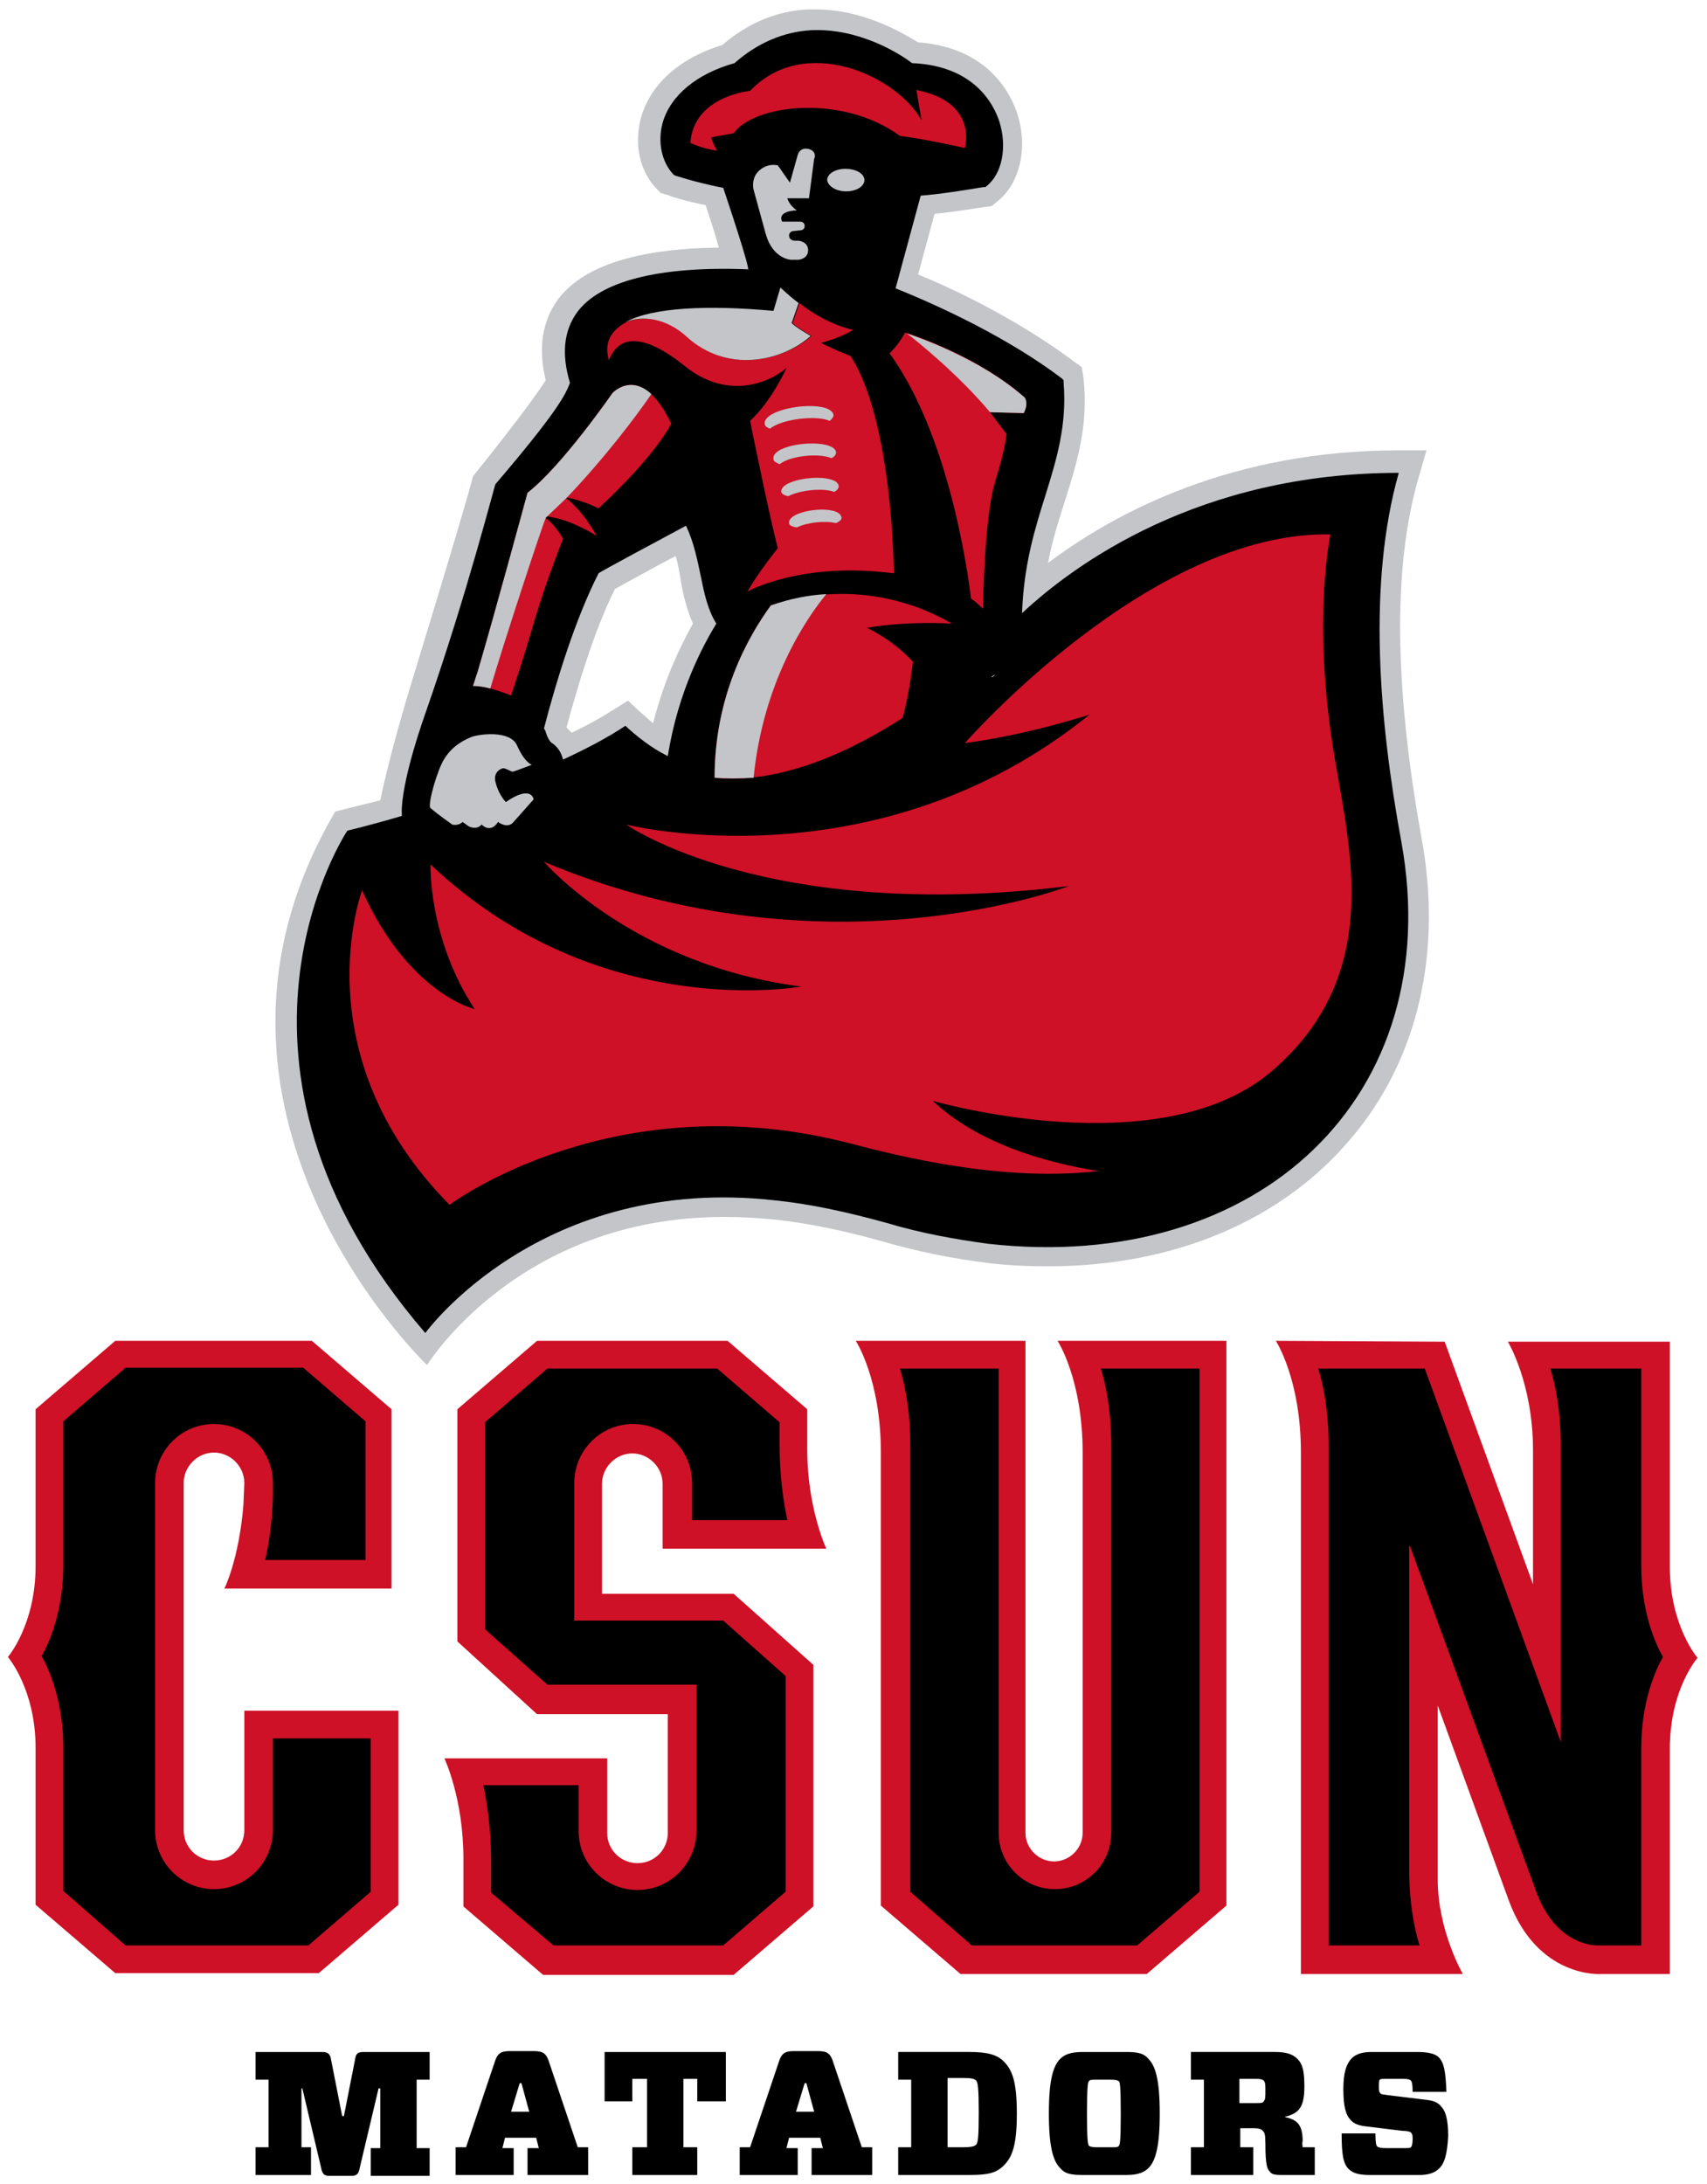 <svg xmlns="http://www.w3.org/2000/svg" height="252.1" viewBox="0 0 197.1 252.1" width="197.1"><g transform="translate(.91 1.09)"><path fill="#ce1126" d="m12.4 153.7-9.201 7.9v18.1c0 6.8-3.199 10.5-3.199 10.5s3.199 3.7 3.199 10.5v18.102l9.201 7.898h23.5l9.199-7.898v-22.4h-17.799v13.799c0 2-1.6 3.5-3.5 3.5-2 0-3.5-1.6-3.5-3.5v-40.1c0-1.9 1.6-3.5 3.5-3.5s3.5 1.6 3.5 3.5l-0.102 2.5c-0.5 6.3-2.199 9.701-2.199 9.701h19.301v-20.701l-9.201-7.9h-22.699zm48.699 0-9.199 7.9v26.801l9.199 8.4h15.1v13.699c0 1.9-1.5 3.5-3.5 3.5-1.9 0-3.5-1.5-3.5-3.5v-8.6h-18.799s2.199 4.6 2.199 11.6v5.5l9.201 7.9h22l9.2-7.9v-27.9l-9.199-8.199h-15.201v-12.701c0-1.9 1.6-3.5 3.5-3.5s3.5 1.6 3.5 3.5v7.5h18.9s-2.199-4.698-2.199-11.398v-4.701l-9.201-7.9h-22zm36.801 0s2.9 4.4 2.9 12.9v52.301l9.199 7.9h21.5l9.199-7.9v-65.201h-19.5s2.9 4.4 2.9 12.9v43.9c0 1.8-1.499 3.301-3.299 3.301s-3.301-1.501-3.301-3.301v-56.801h-19.6zm48.5 0s2.9 4.4 2.9 12.9v60.201h18.699s-2.9-5-2.9-10.9v-20.1l8.201 22.5c3.3 9 10.6 8.5 10.6 8.5h8v-26c0-6.9 3.199-10.5 3.199-10.5s-3.199-3.7-3.199-10.5v-26h-18.701s2.9 4.8 2.9 12.5v15.5l-10.199-28-19.5-0.102z"/><path fill="#c3c5c8" d="m163.2 95.5c-3.1-17.3-3.3-31.2-0.3-41.5l0.9-3.1h-3.2c-19.1 0-32.5 7-40.5 13 0.5-2.7 1.3-5.1 2-7.3 1.3-4.2 2.7-8.5 2.1-14l-0.2-1.3-1.1-0.8c-5.5-4.1-12.4-7.7-17.8-9.9l1.9-7c1.9-0.2 3.9-0.5 5.8-0.8l0.8-0.1 0.6-0.5c2.6-2 3.6-6.1 2.4-10-0.7-2.3-3.3-7.8-11.5-8.4-2-1.2-6.4-3.8-11.8-3.8h-1c-3.6 0.2-6.9 1.6-9.8 4.1-4.9 1.5-8.3 4.5-9.4 8.4-0.8 3-0.2 6.1 1.8 8.2l0.5 0.5 0.7 0.2c0.5 0.2 2 0.7 4.5 1.2v0.1c0.3 0.9 1 3 1.5 4.8-9.4 0.1-15.7 2.1-18.6 6-1.8 2.5-2.3 5.6-1.4 9.3-2 3.2-8.4 11.1-8.4 11.1-0.8 3.3-7 23.5-7 23.5-2.7 8.8-3.7 13.9-3.7 13.9l-5.2 1.3c-20.3 34.5 10.6 63.9 10.6 63.9s10.5-17.1 34.3-17.1c1.9 0 3.8 0.1 5.8 0.3 3.9 0.4 8.1 1.3 12.4 2.5 4.1 1.2 8.2 2 12.1 2.5 2.4 0.3 4.8 0.4 7.1 0.4 14.6 0 27.1-5.3 35.1-14.9 7.6-9 10.5-21.4 8-34.7m-88.7-13.1c-0.5-0.4-1-0.9-1.5-1.3l-1.4-1.3-1.6 1c-1.4 0.9-3 1.8-4.9 2.7l-0.6-0.6c1.3-4.8 3.2-11.2 5.6-16 1.3-0.7 4.5-2.5 7-3.8 0.3 0.9 0.4 1.8 0.6 2.8v0.1c0.3 1.7 0.7 3.3 1.4 4.9-1.4 2.5-3.3 6.4-4.6 11.5"/><path d="m93.775 2.385c-0.355-0.008-0.714-0.003-1.076 0.016-3.2 0.2-6.199 1.499-8.799 3.799-4.3 1.2-7.401 3.7-8.301 6.9-0.6 2.2-0.099 4.5 1.201 5.9l0.1 0.1 0.199 0.1c0.1 0 2 0.7 5.5 1.4 0.2 0.6 3.401 10.1 2.801 9.4-10.3-0.4-17.101 1.4-19.701 5-1.5 2.1-1.799 4.8-0.799 8.1-0.5 1.4-1.6 3.501-8.6 11.701-0.1 0.1-3.2 12.398-7.9 25.898-3.4 9.6-2.9 12.4-2.9 12.4-3.7 1.1-6.301 1.701-6.301 1.701s-17.9 26.8 9 58c0 0 13.3-18.401 40.5-15.301 3.9 0.4 8.101 1.3 12.801 2.6 4 1.2 7.999 1.9 11.699 2.4 31.3 3.5 53.001-17.1 47.701-46.4-2.6-14.1-3.901-29.9-0.301-42.6-23.1 0-37.5 10.599-43.5 16.199 0.2-5.6 1.501-9.8 2.701-13.6 1.3-4.2 2.5-8.1 2.1-13v-0.299l-0.201-0.201c-6.2-4.698-14.2-8.399-19.2-10.399l2.9-10.699c2.4-0.2 4.899-0.6 7.299-1h0.201l0.1-0.1c1.8-1.4 2.4-4.5 1.5-7.4-0.6-1.9-2.8-6.501-10.1-6.801-0.938-0.75-5.304-3.696-10.625-3.814zm-15.474 57.215c0.9 1.9 1.299 3.901 1.699 5.801 0.4 2 0.801 3.9 1.801 5.5-1.4 2.3-4.402 7.699-5.602 15.299-2-1-3.598-2.3-4.898-3.5-2.1 1.4-4.601 2.7-7.201 3.9-0.2-0.8-0.6-1.5-1.4-2-0.1-0.1-0.4-0.499-0.6-1.199 0-0.1-0.099-0.2-0.199-0.4 1.4-5.4 3.599-12.6 6.299-17.9 0-0.1 7.702-4.2 10.102-5.5zm35.699 17.201c-0.1 0.1-0.2 0.199-0.4 0.299v-0.1c0.2-0.1 0.3-0.199 0.4-0.199zm-100.4 79.999-7.2 6.2v16.6c0 5.3-1.6 8.9-2.5 10.5 0.9 1.6 2.5 5.3 2.5 10.5v16.6l7.199 6.301h21.1l7.201-6.199v-17.701h-11.301v10.6c0 3.7-2.999 6.801-6.799 6.801-3.699 0-6.8-3-6.8-6.8v-40.1c0-3.7 3.001-6.799 6.801-6.799 3.7 0 6.799 2.999 6.799 6.799v1.6c-0.1 3.2-0.5 5.701-0.9 7.301h11.602v-16l-7.201-6.199h-20.5zm48.701 0.1-7.201 6.199v23.9l7.201 6.4h17.199v16.9c0 3.7-3.001 6.799-6.801 6.799-3.7 0-6.799-2.999-6.799-6.799v-5.301h-11c0.4 1.9 0.9 4.9 0.9 8.9v3.5l7.2 6.1h19.6l7.201-6.199v-24.9l-7.201-6.4h-17.199v-15.9c0-3.7 2.999-6.799 6.799-6.799 3.7 0 6.801 2.999 6.801 6.799v4.301h11c-0.401-1.9-0.901-4.9-0.901-8.9v-2.4l-7.199-6.199h-19.6zm40.699 0c0.6 1.9 1.199 4.9 1.199 8.9v51.5l7.102 6.199h19.1l7.199-6.199v-60.4h-11.4c0.6 1.9 1.201 4.9 1.201 8.9v44.699c0 3.6-2.9 6.5-6.5 6.5s-6.5-2.9-6.5-6.5v-53.6h-11.4zm48.301 0c0.6 1.9 1.199 4.9 1.199 8.9v57.699h10.5c-0.6-1.9-1.199-4.9-1.199-8.9v-37.199h0.1l14.5 39.699c2.1 5.9 6.099 6.4 7.199 6.4h0.1 0.102 4.799v-22.801c0-5.3 1.6-8.9 2.5-10.5-0.9-1.6-2.5-5.2-2.5-10.5v-22.799h-10.5c0.6 1.9 1.201 4.9 1.201 8.9v34.199l-15.701-43.1h-12.299zm-93.4 78.799c-1 0-1.401 0.301-1.701 1.301l-3.299 9.801h-1.201v3.199h6.701v-3.1h-1.301l0.301-1.201h3.6l0.301 1.201h-1.301v3.1h7v-3.199h-1.199l-3.301-9.8c-0.3-1-0.699-1.301-1.699-1.301h-2.9zm32.799 0c-1 0-1.399 0.3-1.699 1.3l-3.301 9.801h-1.199v3.199h6.699v-3.1h-1.299l0.299-1.201h3.602l0.299 1.201h-1.299v3.1h7v-3.199h-1.201l-3.299-9.8c-0.3-1-0.701-1.301-1.701-1.301h-2.9zm-62.1 0.102v3.199h1.5v7.801h-1.5v3.199h6.4v-3.199h-1.1v-6.801h0.1l2.199 9.301c0.1 0.6 0.4 0.799 0.9 0.799h2.6c0.5 0 0.8-0.199 0.9-0.799l2.203-9.3h0.199v6.9h-1.1v3.199h6.799v-3.199h-1.5v-7.9h1.5v-3.199h-7.6c-0.6 0-0.9 0.099-1 0.799l-1.299 6.6h-0.201l-1.299-6.6c-0.1-0.6-0.4-0.799-1-0.799h-7.701zm40.301 0v5.699h3.199v-2.6h1.701v7.9h-1.701v3.199h7.5v-3.199h-1.6v-7.9h1.6v2.6h3.301v-5.699h-14zm33.9 0v3.199h1.5v7.801h-1.5v3.199h8.199c2.1 0 3.1-0.2 4-1.1 1-1 1.5-2.4 1.5-6s-0.5-5-1.5-6c-0.8-0.8-1.9-1.1-4-1.1h-8.199zm21.299 0c-1.4 0-2.1 0.299-2.6 0.799-0.8 0.8-1.301 2.401-1.301 6.301s0.501 5.499 1.301 6.299c0.5 0.6 1.1 0.801 2.6 0.801h5c1.4 0 2.1-0.301 2.6-0.801 0.8-0.8 1.301-2.399 1.301-6.299s-0.501-5.501-1.301-6.301c-0.5-0.6-1.1-0.799-2.6-0.799h-5zm12.5 0v3.199h1.5v7.801h-1.5v3.199h7.201v-3.199h-1.5v-2.201h1.5c0.7 0 0.9 0.101 1.1 0.301 0.2 0.2 0.299 0.4 0.299 1.5 0 2.4 0.2 2.899 0.5 3.199 0.2 0.3 0.5 0.4 1.4 0.4h3.801v-3.199h-1.4c0-0.2-0.1-0.501 0-0.701 0-2-0.7-2.499-2.1-2.799 1.6-0.4 2.299-1 2.299-3.5 0-1.8-0.199-2.601-0.799-3.201s-1.4-0.799-2.6-0.799h-9.701zm20.801 0c-1.1 0-1.801 0.299-2.201 0.699-0.7 0.7-1 1.8-1 3.6 0 2 0.301 3 0.801 3.5 0.4 0.5 1 0.701 1.9 0.801l4.1 0.5c0.6 0 0.9 0.099 1 0.199 0.2 0.2 0.199 0.401 0.199 0.801 0 0.5-0.099 0.8-0.199 0.9-0.1 0.1-0.4 0.1-1 0.1h-1.9c-0.6 0-0.9-0.101-1-0.201s-0.199-0.4-0.199-1.5h-3.9c0 2.5 0.201 3.502 0.801 4.102 0.5 0.5 1.2 0.699 2.5 0.699h5.7c1.1 0 1.799-0.299 2.199-0.699 0.7-0.6 1.002-1.801 1.102-3.801 0-1.9-0.301-2.9-0.801-3.4-0.4-0.5-0.9-0.699-1.9-0.799l-4.1-0.5c-0.7-0.1-0.9-0.101-1-0.201-0.2-0.2-0.199-0.399-0.199-0.799 0-0.5-0-0.701 0.1-0.801 0.1-0.1 0.299-0.1 0.799-0.1h1.9c0.6 0 0.8 0.099 0.9 0.199 0.1 0.1 0.199 0.401 0.199 1.301h3.9c-0.1-2.5-0.3-3.4-0.9-4-0.4-0.4-1.2-0.6-2.5-0.6h-5.299zm-48.9 3h1.801c1 0 1.3 0.099 1.5 0.299 0.2 0.2 0.299 0.901 0.299 3.701 0 2.9-0.099 3.499-0.299 3.699-0.2 0.2-0.6 0.301-1.5 0.301h-1.801v-8zm33.699 0.1h1.9c0.6 0 0.8 0.099 0.9 0.199 0.2 0.2 0.199 0.501 0.199 1.201 0 0.7 0.001 0.999-0.199 1.199-0.1 0.2-0.3 0.199-0.9 0.199h-1.9v-2.799zm-16.5 0.1h1.701c0.6 0 0.8 0.099 0.9 0.199 0.1 0.1 0.199 0.601 0.199 3.701s-0.099 3.599-0.199 3.699c-0.1 0.2-0.3 0.201-0.9 0.201h-1.701c-0.6 0-0.798-0.101-0.898-0.201-0.1-0.2-0.201-0.599-0.201-3.699s0.101-3.601 0.201-3.701c0.1-0.2 0.298-0.199 0.898-0.199zm-66.6 0.4h0.201l0.898 3.299h-2.1l1-3.299zm32.9 0h0.199l0.9 3.299h-2.1l1-3.299z"/><path fill="#ce1126" d="m110.5 84.7c7.5-1 14.4-3.3 14.4-3.3-24.7 20-53.5 12.7-53.5 12.7s16.1 11.4 51.1 7.1c0 0-28 10.9-60.6-2.8 0 0 10.2 11.9 29.7 14.4 0 0-23.4 4.3-42.8-14.1 0 0-0.3 8.5 5.1 16.7 0 0-7.6-1.7-13-13.7 0 0-7.1 18.9 10.1 36.3 0 0 19-14.3 46.6-7 11.3 3 20.6 4 28.3 3.1-6.2-1-13.9-3.2-19.1-8.1 0 0 26.2 7.6 39.1-3.4s9.1-25.4 7.3-36.2c-1.1-6.4-2.1-16.6-0.5-25.8-20.8-0.4-42.2 24.1-42.2 24.1m-7.2-2.9c0.5-1.7 0.9-3.9 1.2-6.5 0 0-2.1-2.4-5.3-3.9 0 0 3.9-0.8 9.8-0.5-4.1-2.4-11.6-5.1-20.9-2.1-2.7 3.7-6.5 10.5-6.5 19.9 5 0.5 12.2-0.8 21.7-6.9m-33.5-37.5c-0.8 1.9 0 0 0 0s-5.8 8.4-9.8 11.5c0 0-3.9 14.4-5.8 20.8-0.2 0.5-0.3 1-0.5 1.5 1.5-0.1 4.4 1.1 4.4 1.1 3-8.9 2.4-8.7 6-18.1-0.8-1.4-1.6-2.1-2.1-2.5l0.1-0.1c1.5 0.2 2.9 0.7 3.9 1.2 1.3 0.6 2 1.1 2 1.1-0.4-0.7-0.8-1.3-1.2-1.9-1.4-1.9-2.5-2.6-2.5-2.6 1.7 0.3 3.1 0.9 3.9 1.3 6.8-6.3 8.4-9.8 8.4-9.8-3.5-7.2-6.8-3.5-6.8-3.5m27.5-4.3s-1.4-0.5-3.4-1.5c2.3-0.6 3.7-1.5 3.7-1.5-2.5-0.6-4.7-1.9-6.2-3.1l-0.8 2.3c0.3 0.4 2.2 1.5 2.2 1.5-3.5 3-9.8 4.3-14.3 0.1-2.4-2.2-5.2-2.5-7.1-1.7-1.8 1-2.6 2.4-2 4.4 1.2-3.1 4.2-3 8.8 0.7s9.3 2.2 11.7 0.2c0 0-1.7 3.8-4.2 6.1 0 0 2.2 10.9 3.2 14.7 0 0-2.2 2.7-3.5 5 0 0 6.2-3.5 16.9-2.1 0-0.1-0.1-17.5-5-25.1m-18.5-24.6c0.4-5.4 6.9-6 6.9-6 6.3-6.6 16.9-1.8 19.8 3.4l-0.6-3.5c7.2 1.4 5.6 6.7 5.6 6.7-2.7-0.6-5.2-1.1-7.5-1.4-6.7-4.9-16.9-3.6-19.2-0.3-1 0.2-1.9 0.3-2.6 0.5 0.3 0.9 0.7 1.5 0.7 1.5-1.7-0.2-3.1-0.9-3.1-0.9m38.6 29.4s0.5 0.6-0.1 1.8l-3.9-0.1 1.9 2.5s0 1.3-1.3 5.5-1.4 14.7-1.4 14.7-0.8-0.8-1.4-1.2c0 0-1.9-18-9.4-28.3 0 0 1-0.9 1.8-2.4 0 0 8.2 2.5 13.8 7.5"/><path fill="#c3c5c8" d="m92.061 16.072c-0.708 0.038-0.861 0.729-0.861 0.729l-0.899 3.199-1.401-2c-0.5-0.1-1.2-0.1-1.9 0.4-1.3 0.9-0.9 2.4-0.9 2.4l1.4 5.1c0.8 2.9 2.9 3 2.9 3h0.9s1.1-0.1 1.1-1.1c0-1-1.1-1.102-1.1-1.102h-0.5c-0.1 0-0.602-0.1-0.602-0.6 0-0.4 0.4-0.5 0.4-0.5l0.901-0.099s0.5 0 0.5-0.5-0.5-0.5-0.5-0.5h-2.1c-0.6-1.3 1.699-1.301 1.699-1.301-0.899-0.6-1.099-1.398-1.099-1.398h2.5l0.6-4.602c0.1 0 0.301-0.9-0.699-1.1-0.125-0.025-0.239-0.033-0.34-0.027zm4.639 2.328c-1.2 0-2.1 0.599-2.1 1.299 0.1 0.7 1.001 1.301 2.201 1.301s2.1-0.601 2.1-1.301c0-0.7-0.901-1.299-2.201-1.299zm-7.5 13.699-0.799 2.701c-7.6-0.7-14-0.401-17.1 1.299 1.9-0.8 4.7-0.499 7.1 1.701 4.6 4.2 10.899 2.898 14.299-0.102 0 0-1.899-1.1-2.199-1.5l0.801-2.299c-1.3-1-2.102-1.801-2.102-1.801zm14.602 5.301c1.2 0.9 6 4.8 9.6 9.1l3.9 0.1c0.6-1.2 0.1-1.799 0.1-1.799-5.1-4.5-12.4-7-13.6-7.4zm-32.023 5.957c-1.196 0.083-1.977 0.943-1.977 0.943s-5.801 8.4-9.801 11.5c0 0-3.901 14.399-5.801 20.799-0.2 0.5-0.3 1-0.5 1.5 0.6 0 1.3 0.101 2 0.301 1.5-5.1 5.8-18.201 6.4-19.701l0.1-0.1 2.301-2.199c4.4-4.6 8.101-9.5 9.801-12-0.938-0.863-1.806-1.093-2.523-1.043zm20.609 2.43c-2.362 0.05-5.236 0.926-4.986 2.113 0 0.2 0.3 0.4 0.6 0.5 1.3-1.1 5.3-1.6 6.9-0.9 0.3-0.3 0.5-0.501 0.4-0.801-0.263-0.675-1.497-0.942-2.914-0.912zm0.592 4.32c-2.142-0.027-4.766 0.668-4.578 1.793 0 0.3 0.299 0.4 0.699 0.6 1.3-1 4.5-1.299 6-0.699 0.4-0.2 0.6-0.501 0.5-0.801-0.225-0.6-1.336-0.876-2.621-0.893zm0.561 3.965c-1.95-0.021-4.363 0.627-4.238 1.627 0.1 0.3 0.399 0.4 0.799 0.5 1.3-0.7 4.001-1 5.301-0.5 0.4-0.2 0.6-0.499 0.5-0.799-0.188-0.562-1.191-0.816-2.361-0.828zm0.49 3.67c-1.774-0.005-3.955 0.621-3.83 1.559 0 0.3 0.4 0.4 0.9 0.5 1.2-0.6 3.3-0.8 4.5-0.5 0.5-0.2 0.8-0.501 0.6-0.801-0.188-0.525-1.105-0.755-2.17-0.758zm0.471 9.758c-2 0.1-4.1 0.501-6.4 1.301-2.7 3.7-6.5 10.498-6.5 19.898 1.3 0.1 2.8 0.1 4.5 0 1.1-11 6-18.299 8.4-21.199zm-38.387 16.176c-1.137-0.05-2.263 0.174-2.613 0.324-0.7 0.3-2.1 0.9-3.1 2.5-0.8 1.2-2 5.399-1.6 5.699 0.8 0.7 2.5 1.9 2.5 1.9s0.699 0.201 1.199-0.299l0.699 0.5s0.9 0.499 1.5-0.201c0 0 1 1.101 1.9-0.299 0 0 1.001 0.8 1.701 0.1 0.9-1 2.298-2.601 2.398-2.701 0-0.1-0.299-1.699-3.199 0.301-0.3-0.3-0.899-1.101-1.199-2.301-0.3-1.2 0.698-1.6 0.898-1.6 0.3 0 0.902 0.4 1.102 0.4 0.1 0 2.199-0.801 2.199-0.801s-0.799-0.199-1.699-2.199c-0.4-0.95-1.55-1.274-2.688-1.324z"/></g></svg>
